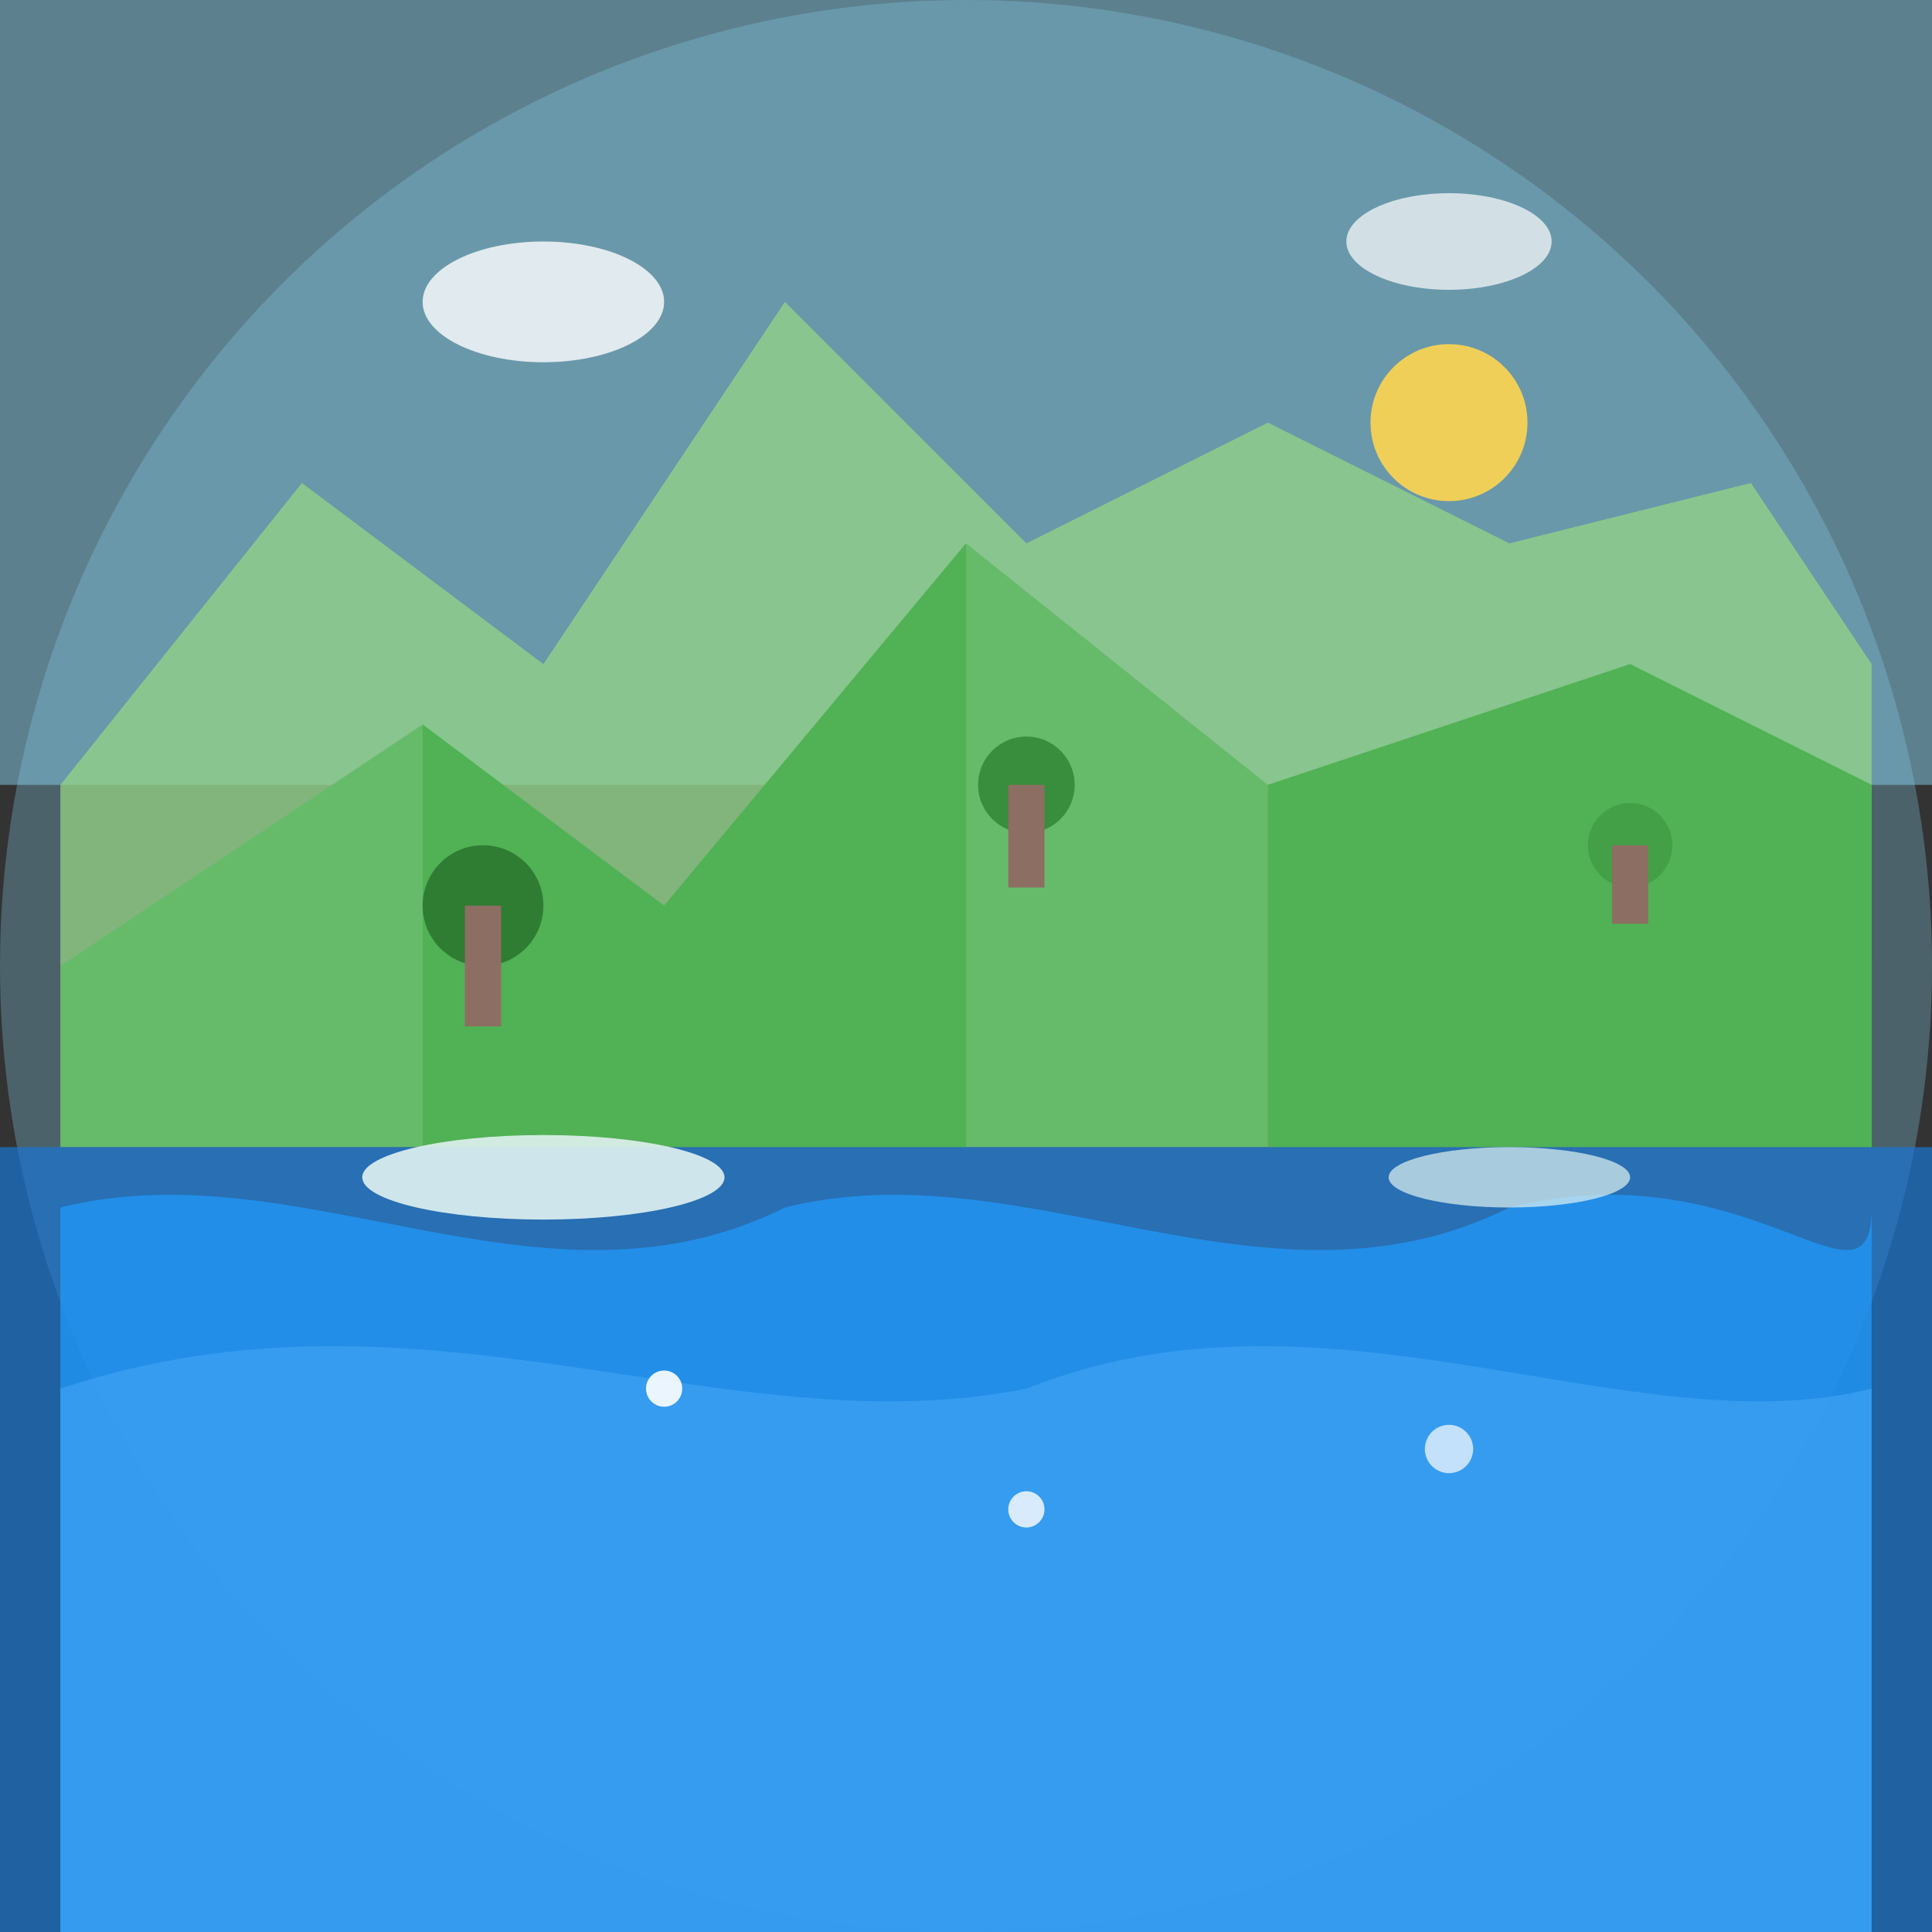 <svg width="32" height="32" viewBox="0 0 32 32" xmlns="http://www.w3.org/2000/svg">
  <rect x="0" y="0" width="32" height="32" fill="#333333" stroke="none"/>
  <defs>
    <clipPath id="faviconClip">
      <circle cx="16" cy="16" r="16"/>
    </clipPath>
  </defs>
  
  <!-- 원형 배경 -->
  <circle cx="16" cy="16" r="16" fill="#87CEEB" opacity="0.3"/>
  
  <g clipPath="url(#faviconClip)">
    <!-- 하늘 배경 -->
    <rect width="32" height="13" fill="#87CEEB" opacity="0.5"/>
    
    <!-- 멀리 있는 산들 - 연한 녹색 -->
    <path d="M1 13L5 8L9 11L13 5L17 9L21 7L25 9L29 8L31 11V16H1V13Z" fill="#98D982" opacity="0.7"/>
    
    <!-- 가까운 산들 - 진한 녹색 -->
    <path d="M1 16L7 12L11 15L16 9L21 13L27 11L31 13V19H1V16Z" fill="#66BB6A"/>
    
    <!-- 산의 그림자 효과 -->
    <path d="M7 12L11 15L16 9L16 19H7V12Z" fill="#4CAF50" opacity="0.8"/>
    <path d="M21 13L27 11L31 13V19H21V13Z" fill="#4CAF50" opacity="0.8"/>
    
    <!-- 바다/호수 -->
    <rect y="19" width="32" height="13" fill="#1976D2" opacity="0.7"/>
    
    <!-- 바다 물결 -->
    <path d="M1 20C5 19 9 22 13 20C17 19 21 22 25 20C29 19 31 22 31 20V32H1V20Z" fill="#2196F3" opacity="0.8"/>
    <path d="M1 23C7 21 12 24 17 23C22 21 27 24 31 23V32H1V23Z" fill="#42A5F5" opacity="0.6"/>
    
    <!-- 해변/호수 가장자리 -->
    <ellipse cx="9" cy="19.5" rx="3" ry="0.7" fill="#E0F2F1" opacity="0.9"/>
    <ellipse cx="25" cy="19.5" rx="2" ry="0.5" fill="#E0F2F1" opacity="0.7"/>
    
    <!-- 나무들 -->
    <circle cx="8" cy="15" r="1" fill="#2E7D32"/>
    <rect x="7.7" y="15" width="0.6" height="2" fill="#8D6E63"/>
    
    <circle cx="17" cy="13" r="0.8" fill="#388E3C"/>
    <rect x="16.7" y="13" width="0.6" height="1.7" fill="#8D6E63"/>
    
    <circle cx="27" cy="14" r="0.7" fill="#43A047"/>
    <rect x="26.7" y="14" width="0.6" height="1.3" fill="#8D6E63"/>
    
    <!-- 구름 -->
    <ellipse cx="9" cy="5" rx="2" ry="1" fill="white" opacity="0.8"/>
    <ellipse cx="24" cy="4" rx="1.7" ry="0.8" fill="white" opacity="0.7"/>
    
    <!-- 태양 -->
    <circle cx="24" cy="7" r="1.3" fill="#FFD54F" opacity="0.9"/>
    
    <!-- 물결 반짝임 -->
    <circle cx="11" cy="23" r="0.3" fill="white" opacity="0.9"/>
    <circle cx="17" cy="25" r="0.3" fill="white" opacity="0.8"/>
    <circle cx="24" cy="24" r="0.4" fill="white" opacity="0.7"/>
  </g>
</svg>